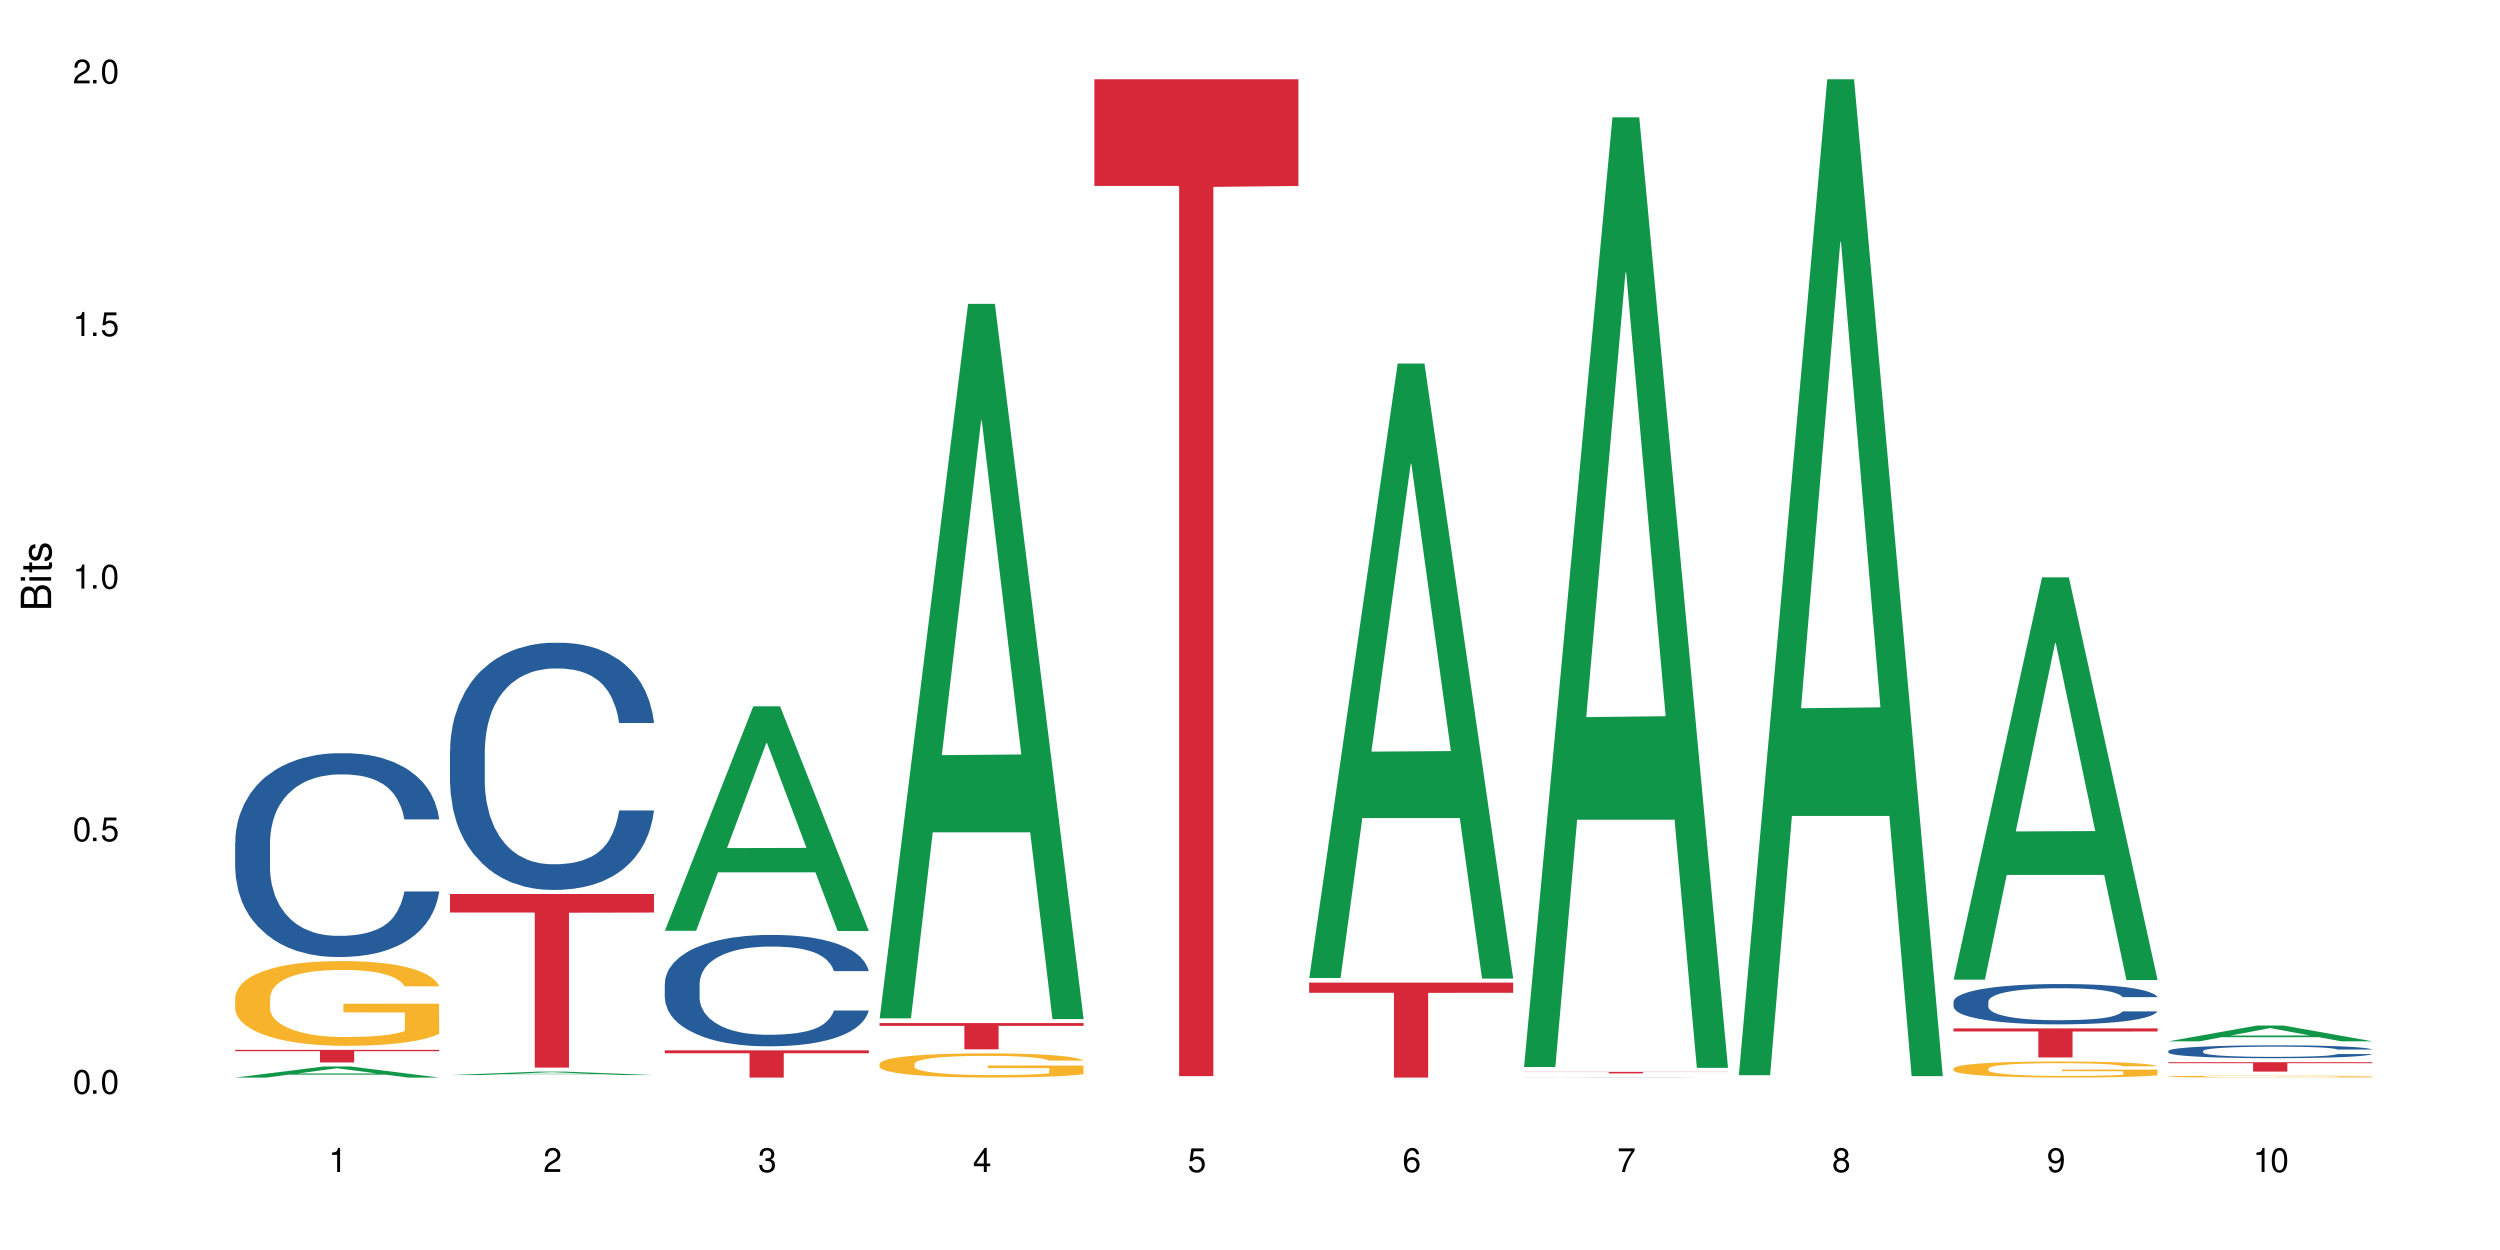 <?xml version="1.0" encoding="UTF-8"?>
<svg xmlns="http://www.w3.org/2000/svg" xmlns:xlink="http://www.w3.org/1999/xlink" width="720" height="360" viewBox="0 0 720 360">
<defs>
<g>
<g id="glyph-0-0">
</g>
<g id="glyph-0-1">
<path d="M 2.641 -6.938 C 2 -6.938 1.422 -6.656 1.078 -6.172 C 0.641 -5.562 0.406 -4.641 0.406 -3.359 C 0.406 -1.016 1.188 0.219 2.641 0.219 C 4.078 0.219 4.859 -1.016 4.859 -3.297 C 4.859 -4.641 4.656 -5.547 4.203 -6.172 C 3.844 -6.656 3.281 -6.938 2.641 -6.938 Z M 2.641 -6.188 C 3.547 -6.188 4 -5.25 4 -3.375 C 4 -1.406 3.562 -0.484 2.625 -0.484 C 1.734 -0.484 1.281 -1.438 1.281 -3.344 C 1.281 -5.25 1.734 -6.188 2.641 -6.188 Z M 2.641 -6.188 "/>
</g>
<g id="glyph-0-2">
<path d="M 1.828 -1 L 0.828 -1 L 0.828 0 L 1.828 0 Z M 1.828 -1 "/>
</g>
<g id="glyph-0-3">
<path d="M 4.562 -6.797 L 1.062 -6.797 L 0.547 -3.094 L 1.328 -3.094 C 1.719 -3.562 2.047 -3.734 2.578 -3.734 C 3.484 -3.734 4.062 -3.109 4.062 -2.094 C 4.062 -1.125 3.484 -0.531 2.578 -0.531 C 1.828 -0.531 1.375 -0.906 1.188 -1.672 L 0.328 -1.672 C 0.453 -1.109 0.547 -0.844 0.75 -0.594 C 1.125 -0.078 1.828 0.219 2.594 0.219 C 3.969 0.219 4.922 -0.781 4.922 -2.219 C 4.922 -3.562 4.031 -4.484 2.719 -4.484 C 2.25 -4.484 1.859 -4.359 1.469 -4.062 L 1.734 -5.969 L 4.562 -5.969 Z M 4.562 -6.797 "/>
</g>
<g id="glyph-0-4">
<path d="M 2.484 -4.938 L 2.484 0 L 3.328 0 L 3.328 -6.938 L 2.766 -6.938 C 2.469 -5.875 2.281 -5.734 0.984 -5.562 L 0.984 -4.938 Z M 2.484 -4.938 "/>
</g>
<g id="glyph-0-5">
<path d="M 4.859 -0.828 L 1.281 -0.828 C 1.359 -1.406 1.672 -1.781 2.5 -2.281 L 3.469 -2.828 C 4.406 -3.344 4.906 -4.062 4.906 -4.906 C 4.906 -5.484 4.672 -6.031 4.266 -6.406 C 3.859 -6.766 3.375 -6.938 2.719 -6.938 C 1.859 -6.938 1.219 -6.625 0.844 -6.031 C 0.609 -5.672 0.5 -5.234 0.484 -4.531 L 1.328 -4.531 C 1.359 -5.016 1.406 -5.281 1.531 -5.516 C 1.75 -5.938 2.188 -6.203 2.703 -6.203 C 3.469 -6.203 4.031 -5.641 4.031 -4.891 C 4.031 -4.344 3.719 -3.859 3.125 -3.516 L 2.234 -3 C 0.812 -2.172 0.406 -1.531 0.328 -0.016 L 4.859 -0.016 Z M 4.859 -0.828 "/>
</g>
<g id="glyph-0-6">
<path d="M 2.125 -3.188 L 2.578 -3.188 C 3.5 -3.188 3.984 -2.766 3.984 -1.922 C 3.984 -1.062 3.469 -0.531 2.594 -0.531 C 1.656 -0.531 1.203 -1 1.156 -2.016 L 0.312 -2.016 C 0.344 -1.453 0.438 -1.094 0.609 -0.781 C 0.953 -0.109 1.625 0.219 2.547 0.219 C 3.953 0.219 4.859 -0.625 4.859 -1.938 C 4.859 -2.828 4.516 -3.297 3.703 -3.594 C 4.344 -3.844 4.656 -4.328 4.656 -5.031 C 4.656 -6.219 3.875 -6.938 2.578 -6.938 C 1.203 -6.938 0.484 -6.172 0.453 -4.703 L 1.297 -4.703 C 1.312 -5.125 1.344 -5.359 1.453 -5.578 C 1.641 -5.969 2.062 -6.203 2.594 -6.203 C 3.344 -6.203 3.797 -5.75 3.797 -5 C 3.797 -4.516 3.609 -4.219 3.25 -4.047 C 3.016 -3.953 2.703 -3.922 2.125 -3.906 Z M 2.125 -3.188 "/>
</g>
<g id="glyph-0-7">
<path d="M 3.141 -1.672 L 3.141 0 L 3.984 0 L 3.984 -1.672 L 4.984 -1.672 L 4.984 -2.438 L 3.984 -2.438 L 3.984 -6.938 L 3.359 -6.938 L 0.266 -2.578 L 0.266 -1.672 Z M 3.141 -2.438 L 1 -2.438 L 3.141 -5.5 Z M 3.141 -2.438 "/>
</g>
<g id="glyph-0-8">
<path d="M 4.781 -5.125 C 4.609 -6.266 3.891 -6.938 2.844 -6.938 C 2.094 -6.938 1.422 -6.578 1.031 -5.953 C 0.594 -5.266 0.406 -4.422 0.406 -3.172 C 0.406 -2 0.578 -1.25 0.984 -0.641 C 1.359 -0.078 1.953 0.219 2.703 0.219 C 3.984 0.219 4.922 -0.75 4.922 -2.094 C 4.922 -3.375 4.062 -4.281 2.844 -4.281 C 2.172 -4.281 1.641 -4.031 1.281 -3.516 C 1.281 -5.234 1.828 -6.188 2.797 -6.188 C 3.391 -6.188 3.797 -5.797 3.938 -5.125 Z M 2.734 -3.531 C 3.547 -3.531 4.062 -2.953 4.062 -2.031 C 4.062 -1.156 3.484 -0.531 2.703 -0.531 C 1.922 -0.531 1.328 -1.188 1.328 -2.078 C 1.328 -2.938 1.906 -3.531 2.734 -3.531 Z M 2.734 -3.531 "/>
</g>
<g id="glyph-0-9">
<path d="M 4.984 -6.797 L 0.438 -6.797 L 0.438 -5.969 L 4.109 -5.969 C 2.5 -3.656 1.828 -2.234 1.328 0 L 2.219 0 C 2.594 -2.172 3.453 -4.047 4.984 -6.094 Z M 4.984 -6.797 "/>
</g>
<g id="glyph-0-10">
<path d="M 3.75 -3.656 C 4.469 -4.094 4.688 -4.438 4.688 -5.078 C 4.688 -6.172 3.844 -6.938 2.641 -6.938 C 1.438 -6.938 0.594 -6.172 0.594 -5.094 C 0.594 -4.438 0.812 -4.094 1.516 -3.656 C 0.734 -3.266 0.359 -2.703 0.359 -1.922 C 0.359 -0.656 1.281 0.219 2.641 0.219 C 3.984 0.219 4.922 -0.656 4.922 -1.922 C 4.922 -2.703 4.531 -3.266 3.75 -3.656 Z M 2.641 -6.188 C 3.359 -6.188 3.812 -5.75 3.812 -5.062 C 3.812 -4.406 3.344 -3.984 2.641 -3.984 C 1.922 -3.984 1.453 -4.406 1.453 -5.078 C 1.453 -5.75 1.922 -6.188 2.641 -6.188 Z M 2.641 -3.266 C 3.484 -3.266 4.062 -2.719 4.062 -1.906 C 4.062 -1.078 3.484 -0.531 2.625 -0.531 C 1.797 -0.531 1.219 -1.094 1.219 -1.906 C 1.219 -2.719 1.781 -3.266 2.641 -3.266 Z M 2.641 -3.266 "/>
</g>
<g id="glyph-0-11">
<path d="M 0.516 -1.578 C 0.672 -0.453 1.406 0.219 2.438 0.219 C 3.188 0.219 3.859 -0.141 4.266 -0.766 C 4.688 -1.453 4.891 -2.297 4.891 -3.547 C 4.891 -4.719 4.703 -5.453 4.312 -6.078 C 3.938 -6.641 3.344 -6.938 2.594 -6.938 C 1.297 -6.938 0.359 -5.969 0.359 -4.625 C 0.359 -3.344 1.234 -2.453 2.453 -2.453 C 3.094 -2.453 3.578 -2.672 4.016 -3.203 C 4 -1.484 3.469 -0.531 2.5 -0.531 C 1.906 -0.531 1.484 -0.906 1.359 -1.578 Z M 2.578 -6.203 C 3.375 -6.203 3.969 -5.531 3.969 -4.641 C 3.969 -3.797 3.391 -3.188 2.547 -3.188 C 1.734 -3.188 1.234 -3.766 1.234 -4.688 C 1.234 -5.562 1.797 -6.203 2.578 -6.203 Z M 2.578 -6.203 "/>
</g>
<g id="glyph-1-0">
</g>
<g id="glyph-1-1">
<path d="M 0 -0.953 L 0 -4.891 C 0 -5.719 -0.234 -6.344 -0.734 -6.797 C -1.188 -7.234 -1.812 -7.469 -2.5 -7.469 C -3.547 -7.469 -4.188 -7 -4.625 -5.875 C -4.984 -6.688 -5.625 -7.094 -6.531 -7.094 C -7.172 -7.094 -7.734 -6.859 -8.141 -6.391 C -8.562 -5.922 -8.75 -5.344 -8.75 -4.5 L -8.75 -0.953 Z M -4.984 -2.062 L -7.766 -2.062 L -7.766 -4.219 C -7.766 -4.844 -7.688 -5.203 -7.453 -5.5 C -7.219 -5.812 -6.859 -5.969 -6.375 -5.969 C -5.891 -5.969 -5.531 -5.812 -5.297 -5.5 C -5.062 -5.203 -4.984 -4.844 -4.984 -4.219 Z M -0.984 -2.062 L -4 -2.062 L -4 -4.781 C -4 -5.766 -3.438 -6.359 -2.484 -6.359 C -1.547 -6.359 -0.984 -5.766 -0.984 -4.781 Z M -0.984 -2.062 "/>
</g>
<g id="glyph-1-2">
<path d="M -6.281 -1.797 L -6.281 -0.797 L 0 -0.797 L 0 -1.797 Z M -8.75 -1.797 L -8.75 -0.797 L -7.484 -0.797 L -7.484 -1.797 Z M -8.75 -1.797 "/>
</g>
<g id="glyph-1-3">
<path d="M -6.281 -3.047 L -6.281 -2.016 L -8.016 -2.016 L -8.016 -1.016 L -6.281 -1.016 L -6.281 -0.172 L -5.469 -0.172 L -5.469 -1.016 L -0.719 -1.016 C -0.078 -1.016 0.281 -1.453 0.281 -2.234 C 0.281 -2.5 0.25 -2.719 0.188 -3.047 L -0.641 -3.047 C -0.609 -2.906 -0.594 -2.766 -0.594 -2.562 C -0.594 -2.141 -0.719 -2.016 -1.156 -2.016 L -5.469 -2.016 L -5.469 -3.047 Z M -6.281 -3.047 "/>
</g>
<g id="glyph-1-4">
<path d="M -4.531 -5.25 C -5.766 -5.25 -6.469 -4.422 -6.469 -2.969 C -6.469 -1.516 -5.719 -0.562 -4.547 -0.562 C -3.562 -0.562 -3.094 -1.062 -2.734 -2.562 L -2.516 -3.484 C -2.344 -4.188 -2.094 -4.469 -1.641 -4.469 C -1.047 -4.469 -0.641 -3.875 -0.641 -3 C -0.641 -2.453 -0.797 -2 -1.062 -1.75 C -1.25 -1.594 -1.422 -1.531 -1.875 -1.469 L -1.875 -0.406 C -0.422 -0.453 0.281 -1.266 0.281 -2.922 C 0.281 -4.5 -0.5 -5.516 -1.719 -5.516 C -2.656 -5.516 -3.172 -4.984 -3.469 -3.734 L -3.703 -2.766 C -3.891 -1.953 -4.156 -1.609 -4.594 -1.609 C -5.188 -1.609 -5.547 -2.125 -5.547 -2.938 C -5.547 -3.75 -5.203 -4.172 -4.531 -4.203 Z M -4.531 -5.25 "/>
</g>
</g>
</defs>
<rect x="-72" y="-36" width="864" height="432" fill="rgb(100%, 100%, 100%)" fill-opacity="1"/>
<path fill-rule="nonzero" fill="rgb(6.275%, 58.824%, 28.235%)" fill-opacity="1" d="M 67.73 310.34 L 67.793 310.336 L 93.223 307.148 L 100.945 307.148 L 126.5 310.34 L 117.52 310.34 L 111.117 309.508 L 83.051 309.508 L 76.773 310.34 L 67.73 310.34 L 85.75 309.164 L 108.543 309.16 L 97.176 307.668 L 97.051 307.664 L 96.926 307.676 L 85.688 309.16 L 85.75 309.164 Z M 67.73 310.34 "/>
<path fill-rule="nonzero" fill="rgb(14.51%, 36.078%, 60%)" fill-opacity="1" d="M 67.73 242.477 L 67.801 242.422 L 67.801 241.133 L 68.02 239.094 L 68.52 236.52 L 69.02 234.75 L 70.312 231.582 L 72.102 228.523 L 73.965 226.164 L 75.328 224.77 L 76.547 223.695 L 79.34 221.711 L 81.133 220.691 L 83.066 219.781 L 85.434 218.867 L 87.152 218.332 L 91.023 217.473 L 93.891 217.098 L 96.113 216.938 L 100.914 216.938 L 103.781 217.152 L 105.859 217.418 L 108.152 217.848 L 110.086 218.332 L 113.457 219.512 L 116.465 221.016 L 117.828 221.871 L 119.977 223.535 L 121.625 225.145 L 122.773 226.539 L 124.062 228.523 L 125.207 230.938 L 126.07 233.676 L 126.5 235.984 L 116.465 235.984 L 115.965 233.836 L 115.391 232.172 L 114.316 229.973 L 113.238 228.418 L 111.734 226.863 L 110.375 225.844 L 108.512 224.824 L 106.863 224.18 L 105.141 223.695 L 103.492 223.375 L 100.34 223.051 L 96.684 223.051 L 95.324 223.16 L 92.527 223.59 L 91.023 223.965 L 88.871 224.715 L 87.367 225.414 L 85.578 226.484 L 84.359 227.398 L 82.852 228.793 L 81.777 230.027 L 80.559 231.797 L 79.844 233.141 L 79.199 234.641 L 78.625 236.41 L 78.195 238.289 L 77.906 240.273 L 77.766 242.207 L 77.766 250.523 L 77.906 252.453 L 78.266 254.707 L 79.199 257.98 L 80.559 260.824 L 82.137 263.078 L 83.641 264.688 L 84.5 265.438 L 85.648 266.297 L 87.441 267.371 L 90.02 268.441 L 91.523 268.871 L 93.816 269.301 L 96.184 269.516 L 99.336 269.516 L 102.133 269.301 L 103.996 269.031 L 105.93 268.602 L 108.582 267.691 L 110.23 266.832 L 111.664 265.812 L 112.738 264.793 L 113.457 263.938 L 114.531 262.273 L 115.391 260.449 L 116.035 258.57 L 116.465 256.746 L 126.5 256.746 L 126.07 258.891 L 125.422 260.984 L 124.777 262.539 L 123.777 264.418 L 122.629 266.082 L 120.98 267.961 L 119.617 269.195 L 117.828 270.535 L 116.18 271.555 L 114.387 272.465 L 111.734 273.539 L 110.016 274.074 L 108.152 274.559 L 105.93 274.988 L 103.137 275.363 L 100.125 275.578 L 97.328 275.633 L 94.32 275.523 L 92.098 275.309 L 89.16 274.828 L 85.504 273.863 L 82.852 272.844 L 80.773 271.824 L 78.984 270.75 L 76.977 269.301 L 74.395 266.941 L 72.82 265.117 L 71.746 263.613 L 70.527 261.52 L 69.664 259.645 L 68.664 256.641 L 67.945 252.828 L 67.73 249.879 Z M 67.73 242.477 "/>
<path fill-rule="nonzero" fill="rgb(96.863%, 70.196%, 16.863%)" fill-opacity="1" d="M 67.73 287.246 L 67.801 287.223 L 67.801 286.777 L 68.09 285.773 L 68.805 284.391 L 69.738 283.254 L 70.742 282.363 L 71.387 281.895 L 72.461 281.227 L 73.395 280.734 L 75.758 279.73 L 78.77 278.793 L 80.418 278.391 L 82.281 278.012 L 84.93 277.59 L 86.148 277.434 L 89.875 277.078 L 94.105 276.852 L 98.762 276.785 L 100.914 276.809 L 103.852 276.898 L 107.863 277.145 L 110.16 277.367 L 111.949 277.59 L 113.812 277.879 L 116.105 278.324 L 118.258 278.859 L 119.977 279.395 L 121.695 280.066 L 123.129 280.777 L 124.348 281.559 L 125.422 282.496 L 126.07 283.277 L 126.5 284.059 L 116.535 284.059 L 115.965 283.277 L 115.32 282.676 L 114.242 281.938 L 113.168 281.402 L 112.094 280.98 L 110.086 280.398 L 108.367 280.043 L 106.215 279.73 L 104.137 279.531 L 101.773 279.395 L 100.34 279.352 L 96.543 279.352 L 93.102 279.508 L 91.094 279.688 L 89.66 279.863 L 87.656 280.199 L 86.438 280.465 L 85.719 280.645 L 83.57 281.336 L 82.137 281.961 L 81.348 282.383 L 80.344 283.055 L 79.629 283.656 L 78.84 284.547 L 78.41 285.219 L 77.836 286.734 L 77.766 290.746 L 77.98 291.594 L 78.41 292.508 L 78.984 293.312 L 79.844 294.16 L 80.703 294.809 L 82.207 295.676 L 83.496 296.258 L 84.5 296.637 L 86.438 297.238 L 87.227 297.438 L 89.09 297.84 L 91.023 298.152 L 93.387 298.418 L 95.18 298.555 L 98.047 298.664 L 101.703 298.664 L 106 298.531 L 108.727 298.352 L 110.59 298.176 L 111.809 298.02 L 113.312 297.773 L 114.387 297.551 L 115.391 297.305 L 116.609 296.926 L 116.609 291.594 L 98.906 291.574 L 98.906 289.074 L 126.426 289.055 L 126.5 297.773 L 124.992 298.375 L 123.129 298.953 L 121.34 299.402 L 119.477 299.781 L 116.824 300.203 L 114.672 300.473 L 111.375 300.785 L 108.367 300.984 L 105.215 301.117 L 102.418 301.184 L 99.121 301.207 L 96.184 301.164 L 93.031 301.027 L 90.52 300.852 L 88.227 300.629 L 85.934 300.336 L 83.066 299.871 L 81.203 299.488 L 79.27 299.023 L 77.336 298.465 L 75.613 297.863 L 74.469 297.395 L 73.32 296.859 L 72.102 296.191 L 70.957 295.43 L 70.098 294.738 L 69.309 293.961 L 68.734 293.223 L 68.16 292.219 L 67.875 291.418 L 67.73 290.727 Z M 67.73 287.246 "/>
<path fill-rule="nonzero" fill="rgb(83.922%, 15.686%, 22.353%)" fill-opacity="1" d="M 67.73 302.363 L 126.5 302.363 L 126.5 302.75 L 102.008 302.754 L 102.008 305.992 L 92.152 305.992 L 92.152 302.758 L 92.008 302.75 L 67.73 302.75 Z M 67.73 302.363 "/>
<path fill-rule="nonzero" fill="rgb(6.275%, 58.824%, 28.235%)" fill-opacity="1" d="M 129.594 309.621 L 129.656 309.621 L 155.082 308.625 L 162.805 308.625 L 188.359 309.625 L 179.383 309.625 L 172.977 309.363 L 144.91 309.363 L 138.633 309.621 L 129.594 309.621 L 147.613 309.254 L 170.402 309.254 L 159.039 308.789 L 158.914 308.785 L 158.789 308.789 L 147.547 309.254 L 147.613 309.254 Z M 129.594 309.621 "/>
<path fill-rule="nonzero" fill="rgb(14.51%, 36.078%, 60%)" fill-opacity="1" d="M 129.594 216.098 L 129.664 216.031 L 129.664 214.469 L 129.879 211.996 L 130.379 208.875 L 130.883 206.727 L 132.172 202.887 L 133.965 199.176 L 135.828 196.316 L 137.188 194.621 L 138.406 193.32 L 141.203 190.914 L 142.992 189.676 L 144.93 188.57 L 147.293 187.465 L 149.016 186.812 L 152.883 185.773 L 155.75 185.316 L 157.973 185.121 L 162.773 185.121 L 165.641 185.383 L 167.719 185.707 L 170.012 186.23 L 171.949 186.812 L 175.316 188.246 L 178.324 190.066 L 179.688 191.109 L 181.836 193.125 L 183.484 195.078 L 184.633 196.77 L 185.922 199.176 L 187.07 202.105 L 187.93 205.426 L 188.359 208.223 L 178.324 208.223 L 177.824 205.621 L 177.25 203.602 L 176.176 200.934 L 175.102 199.047 L 173.598 197.16 L 172.234 195.926 L 170.371 194.688 L 168.723 193.906 L 167.004 193.32 L 165.355 192.93 L 162.199 192.539 L 158.547 192.539 L 157.184 192.672 L 154.391 193.191 L 152.883 193.648 L 150.734 194.559 L 149.23 195.402 L 147.438 196.703 L 146.219 197.812 L 144.715 199.504 L 143.641 201 L 142.422 203.148 L 141.703 204.773 L 141.059 206.594 L 140.484 208.742 L 140.055 211.02 L 139.77 213.43 L 139.625 215.77 L 139.625 225.855 L 139.77 228.199 L 140.129 230.934 L 141.059 234.902 L 142.422 238.352 L 143.996 241.082 L 145.504 243.035 L 146.363 243.945 L 147.508 244.988 L 149.301 246.289 L 151.879 247.59 L 153.387 248.109 L 155.68 248.633 L 158.043 248.891 L 161.199 248.891 L 163.992 248.633 L 165.855 248.305 L 167.789 247.785 L 170.441 246.68 L 172.09 245.637 L 173.523 244.402 L 174.598 243.164 L 175.316 242.125 L 176.391 240.105 L 177.25 237.895 L 177.895 235.617 L 178.324 233.406 L 188.359 233.406 L 187.93 236.008 L 187.285 238.547 L 186.641 240.434 L 185.637 242.711 L 184.488 244.727 L 182.84 247.004 L 181.48 248.5 L 179.688 250.129 L 178.039 251.363 L 176.246 252.469 L 173.598 253.773 L 171.875 254.422 L 170.012 255.008 L 167.789 255.527 L 164.996 255.984 L 161.984 256.246 L 159.191 256.309 L 156.18 256.18 L 153.957 255.918 L 151.02 255.332 L 147.367 254.164 L 144.715 252.926 L 142.637 251.691 L 140.844 250.387 L 138.836 248.633 L 136.258 245.77 L 134.68 243.555 L 133.605 241.734 L 132.387 239.195 L 131.527 236.918 L 130.523 233.273 L 129.809 228.656 L 129.594 225.074 Z M 129.594 216.098 "/>
<path fill-rule="nonzero" fill="rgb(83.922%, 15.686%, 22.353%)" fill-opacity="1" d="M 129.594 257.465 L 188.359 257.465 L 188.359 262.816 L 163.867 262.863 L 163.867 307.469 L 154.012 307.469 L 154.012 262.91 L 153.871 262.816 L 129.594 262.816 Z M 129.594 257.465 "/>
<path fill-rule="nonzero" fill="rgb(6.275%, 58.824%, 28.235%)" fill-opacity="1" d="M 191.453 268.066 L 191.516 268.008 L 216.945 203.426 L 224.668 203.426 L 250.219 268.129 L 241.242 268.129 L 234.84 251.238 L 206.773 251.238 L 200.492 268.066 L 191.453 268.066 L 209.473 244.25 L 232.266 244.191 L 220.898 213.996 L 220.773 213.934 L 220.648 214.117 L 209.41 244.191 L 209.473 244.25 Z M 191.453 268.066 "/>
<path fill-rule="nonzero" fill="rgb(14.51%, 36.078%, 60%)" fill-opacity="1" d="M 191.453 283.23 L 191.523 283.203 L 191.523 282.5 L 191.738 281.387 L 192.242 279.98 L 192.742 279.012 L 194.031 277.281 L 195.824 275.613 L 197.688 274.324 L 199.051 273.562 L 200.27 272.977 L 203.062 271.891 L 204.855 271.332 L 206.789 270.836 L 209.156 270.336 L 210.875 270.043 L 214.746 269.574 L 217.613 269.371 L 219.832 269.281 L 224.637 269.281 L 227.5 269.398 L 229.582 269.547 L 231.875 269.781 L 233.809 270.043 L 237.176 270.688 L 240.188 271.508 L 241.547 271.977 L 243.699 272.887 L 245.348 273.766 L 246.492 274.527 L 247.785 275.613 L 248.93 276.93 L 249.789 278.426 L 250.219 279.688 L 240.188 279.688 L 239.684 278.516 L 239.113 277.605 L 238.035 276.402 L 236.961 275.555 L 235.457 274.703 L 234.094 274.148 L 232.23 273.59 L 230.582 273.238 L 228.863 272.977 L 227.215 272.801 L 224.062 272.625 L 220.406 272.625 L 219.043 272.684 L 216.25 272.918 L 214.746 273.121 L 212.594 273.531 L 211.09 273.914 L 209.297 274.5 L 208.078 274.996 L 206.574 275.758 L 205.5 276.434 L 204.281 277.398 L 203.566 278.133 L 202.918 278.953 L 202.348 279.922 L 201.918 280.945 L 201.629 282.031 L 201.484 283.086 L 201.484 287.629 L 201.629 288.684 L 201.988 289.914 L 202.918 291.703 L 204.281 293.254 L 205.859 294.484 L 207.363 295.363 L 208.223 295.773 L 209.371 296.246 L 211.16 296.832 L 213.742 297.418 L 215.246 297.652 L 217.539 297.887 L 219.906 298.004 L 223.059 298.004 L 225.852 297.887 L 227.715 297.738 L 229.652 297.504 L 232.305 297.008 L 233.953 296.539 L 235.387 295.98 L 236.461 295.422 L 237.176 294.953 L 238.254 294.047 L 239.113 293.051 L 239.758 292.023 L 240.188 291.027 L 250.219 291.027 L 249.789 292.199 L 249.145 293.344 L 248.5 294.191 L 247.496 295.219 L 246.352 296.129 L 244.703 297.152 L 243.34 297.828 L 241.547 298.559 L 239.898 299.117 L 238.109 299.613 L 235.457 300.199 L 233.738 300.492 L 231.875 300.758 L 229.652 300.992 L 226.855 301.195 L 223.848 301.312 L 221.051 301.344 L 218.043 301.285 L 215.82 301.168 L 212.883 300.902 L 209.227 300.375 L 206.574 299.82 L 204.496 299.262 L 202.703 298.676 L 200.699 297.887 L 198.117 296.598 L 196.543 295.598 L 195.465 294.777 L 194.246 293.637 L 193.387 292.609 L 192.383 290.969 L 191.668 288.887 L 191.453 287.277 Z M 191.453 283.23 "/>
<path fill-rule="nonzero" fill="rgb(83.922%, 15.686%, 22.353%)" fill-opacity="1" d="M 191.453 302.5 L 250.219 302.5 L 250.219 303.336 L 225.727 303.344 L 225.727 310.34 L 215.875 310.34 L 215.875 303.352 L 215.73 303.336 L 191.453 303.336 Z M 191.453 302.5 "/>
<path fill-rule="nonzero" fill="rgb(6.275%, 58.824%, 28.235%)" fill-opacity="1" d="M 253.312 293.289 L 253.375 293.098 L 278.805 87.52 L 286.527 87.52 L 312.082 293.484 L 303.102 293.484 L 296.699 239.719 L 268.633 239.719 L 262.355 293.289 L 253.312 293.289 L 271.332 217.48 L 294.125 217.285 L 282.762 121.172 L 282.633 120.977 L 282.508 121.559 L 271.27 217.285 L 271.332 217.48 Z M 253.312 293.289 "/>
<path fill-rule="nonzero" fill="rgb(96.863%, 70.196%, 16.863%)" fill-opacity="1" d="M 253.312 306.355 L 253.387 306.348 L 253.387 306.223 L 253.672 305.934 L 254.387 305.539 L 255.32 305.215 L 256.324 304.961 L 256.969 304.828 L 258.043 304.637 L 258.977 304.496 L 261.34 304.207 L 264.352 303.941 L 266 303.828 L 267.863 303.719 L 270.516 303.598 L 271.73 303.555 L 275.461 303.449 L 279.688 303.387 L 284.348 303.367 L 286.496 303.375 L 289.434 303.398 L 293.449 303.469 L 295.742 303.535 L 297.531 303.598 L 299.395 303.68 L 301.691 303.809 L 303.84 303.961 L 305.559 304.113 L 307.281 304.305 L 308.715 304.508 L 309.93 304.73 L 311.008 305 L 311.652 305.223 L 312.082 305.445 L 302.121 305.445 L 301.547 305.223 L 300.902 305.051 L 299.824 304.84 L 298.75 304.688 L 297.676 304.566 L 295.668 304.398 L 293.949 304.297 L 291.801 304.207 L 289.723 304.152 L 287.355 304.113 L 285.922 304.102 L 282.125 304.102 L 278.684 304.145 L 276.676 304.195 L 275.242 304.246 L 273.238 304.344 L 272.02 304.418 L 271.301 304.469 L 269.152 304.668 L 267.719 304.844 L 266.93 304.965 L 265.926 305.156 L 265.211 305.328 L 264.422 305.586 L 263.992 305.777 L 263.418 306.207 L 263.348 307.355 L 263.562 307.598 L 263.992 307.859 L 264.566 308.086 L 265.426 308.328 L 266.285 308.516 L 267.789 308.762 L 269.082 308.93 L 270.082 309.035 L 272.02 309.207 L 272.809 309.266 L 274.672 309.379 L 276.605 309.469 L 278.973 309.547 L 280.762 309.582 L 283.629 309.617 L 287.285 309.617 L 291.586 309.578 L 294.309 309.527 L 296.172 309.477 L 297.391 309.43 L 298.895 309.359 L 299.969 309.297 L 300.973 309.227 L 302.191 309.117 L 302.191 307.598 L 284.488 307.59 L 284.488 306.879 L 312.008 306.871 L 312.082 309.359 L 310.578 309.531 L 308.715 309.699 L 306.922 309.824 L 305.059 309.934 L 302.406 310.055 L 300.258 310.133 L 296.961 310.219 L 293.949 310.277 L 290.797 310.316 L 288 310.336 L 284.703 310.34 L 281.766 310.328 L 278.613 310.289 L 276.105 310.238 L 273.812 310.176 L 271.516 310.094 L 268.652 309.961 L 266.789 309.852 L 264.852 309.719 L 262.918 309.559 L 261.195 309.387 L 260.051 309.254 L 258.902 309.102 L 257.684 308.91 L 256.539 308.691 L 255.68 308.496 L 254.891 308.273 L 254.316 308.062 L 253.742 307.773 L 253.457 307.547 L 253.312 307.348 Z M 253.312 306.355 "/>
<path fill-rule="nonzero" fill="rgb(83.922%, 15.686%, 22.353%)" fill-opacity="1" d="M 253.312 294.637 L 312.082 294.637 L 312.082 295.449 L 287.59 295.457 L 287.59 302.215 L 277.734 302.215 L 277.734 295.465 L 277.594 295.449 L 253.312 295.449 Z M 253.312 294.637 "/>
<path fill-rule="nonzero" fill="rgb(83.922%, 15.686%, 22.353%)" fill-opacity="1" d="M 315.176 22.82 L 373.941 22.82 L 373.941 53.555 L 349.449 53.824 L 349.449 309.922 L 339.594 309.922 L 339.594 54.094 L 339.453 53.555 L 315.176 53.555 Z M 315.176 22.82 "/>
<path fill-rule="nonzero" fill="rgb(6.275%, 58.824%, 28.235%)" fill-opacity="1" d="M 377.035 281.668 L 377.098 281.504 L 402.527 104.699 L 410.25 104.699 L 435.805 281.836 L 426.824 281.836 L 420.422 235.598 L 392.355 235.598 L 386.078 281.668 L 377.035 281.668 L 395.055 216.469 L 417.848 216.305 L 406.48 133.641 L 406.355 133.473 L 406.23 133.973 L 394.992 216.305 L 395.055 216.469 Z M 377.035 281.668 "/>
<path fill-rule="nonzero" fill="rgb(83.922%, 15.686%, 22.353%)" fill-opacity="1" d="M 377.035 282.992 L 435.805 282.992 L 435.805 285.918 L 411.312 285.945 L 411.312 310.34 L 401.457 310.34 L 401.457 285.969 L 401.312 285.918 L 377.035 285.918 Z M 377.035 282.992 "/>
<path fill-rule="nonzero" fill="rgb(6.275%, 58.824%, 28.235%)" fill-opacity="1" d="M 438.895 307.289 L 438.957 307.031 L 464.387 33.793 L 472.109 33.793 L 497.664 307.543 L 488.688 307.543 L 482.281 236.086 L 454.215 236.086 L 447.938 307.289 L 438.895 307.289 L 456.914 206.527 L 479.707 206.27 L 468.344 78.52 L 468.219 78.262 L 468.09 79.031 L 456.852 206.27 L 456.914 206.527 Z M 438.895 307.289 "/>
<path fill-rule="nonzero" fill="rgb(14.51%, 36.078%, 60%)" fill-opacity="1" d="M 438.895 310.316 L 438.969 310.316 L 439.184 310.312 L 440.188 310.312 L 441.477 310.309 L 443.27 310.305 L 446.492 310.305 L 447.711 310.301 L 456.598 310.301 L 458.316 310.297 L 481.254 310.297 L 484.621 310.301 L 491.141 310.301 L 492.789 310.305 L 495.227 310.305 L 496.375 310.309 L 497.234 310.309 L 497.664 310.312 L 487.629 310.312 L 487.129 310.309 L 485.48 310.309 L 484.406 310.305 L 478.027 310.305 L 476.309 310.301 L 463.691 310.301 L 462.188 310.305 L 454.02 310.305 L 452.941 310.309 L 451.008 310.309 L 450.363 310.312 L 449.359 310.312 L 449.074 310.316 L 448.93 310.316 L 448.93 310.324 L 449.43 310.324 L 450.363 310.328 L 451.727 310.332 L 455.668 310.332 L 456.812 310.336 L 482.828 310.336 L 483.902 310.332 L 486.555 310.332 L 487.199 310.328 L 497.664 310.328 L 497.234 310.328 L 496.59 310.332 L 494.941 310.332 L 493.793 310.336 L 488.992 310.336 L 487.344 310.34 L 450.148 310.34 L 448.141 310.336 L 445.562 310.336 L 443.984 310.332 L 441.691 310.332 L 440.832 310.328 L 439.828 310.328 L 439.109 310.324 L 438.895 310.324 Z M 438.895 310.316 "/>
<path fill-rule="nonzero" fill="rgb(83.922%, 15.686%, 22.353%)" fill-opacity="1" d="M 438.895 308.699 L 497.664 308.699 L 497.664 308.746 L 473.172 308.746 L 473.172 309.145 L 463.316 309.145 L 463.316 308.746 L 438.895 308.746 Z M 438.895 308.699 "/>
<path fill-rule="nonzero" fill="rgb(6.275%, 58.824%, 28.235%)" fill-opacity="1" d="M 500.758 309.652 L 500.82 309.383 L 526.25 22.82 L 533.973 22.82 L 559.523 309.922 L 550.547 309.922 L 544.141 234.98 L 516.078 234.98 L 509.797 309.652 L 500.758 309.652 L 518.777 203.977 L 541.566 203.707 L 530.203 69.727 L 530.078 69.457 L 529.953 70.266 L 518.715 203.707 L 518.777 203.977 Z M 500.758 309.652 "/>
<path fill-rule="nonzero" fill="rgb(6.275%, 58.824%, 28.235%)" fill-opacity="1" d="M 562.617 282.141 L 562.68 282.031 L 588.109 166.273 L 595.832 166.273 L 621.387 282.25 L 612.406 282.25 L 606.004 251.977 L 577.938 251.977 L 571.66 282.141 L 562.617 282.141 L 580.637 239.453 L 603.43 239.344 L 592.066 185.223 L 591.938 185.113 L 591.812 185.438 L 580.574 239.344 L 580.637 239.453 Z M 562.617 282.141 "/>
<path fill-rule="nonzero" fill="rgb(14.51%, 36.078%, 60%)" fill-opacity="1" d="M 562.617 288.457 L 562.691 288.449 L 562.691 288.191 L 562.906 287.789 L 563.406 287.281 L 563.906 286.93 L 565.199 286.305 L 566.988 285.699 L 568.852 285.23 L 570.215 284.953 L 571.434 284.742 L 574.227 284.352 L 576.02 284.148 L 577.953 283.969 L 580.32 283.789 L 582.039 283.68 L 585.91 283.512 L 588.777 283.438 L 591 283.406 L 595.801 283.406 L 598.668 283.449 L 600.746 283.5 L 603.039 283.586 L 604.973 283.68 L 608.344 283.914 L 611.352 284.211 L 612.715 284.383 L 614.863 284.711 L 616.512 285.027 L 617.66 285.305 L 618.949 285.699 L 620.098 286.176 L 620.957 286.719 L 621.387 287.172 L 611.352 287.172 L 610.852 286.75 L 610.277 286.422 L 609.203 285.984 L 608.129 285.676 L 606.621 285.367 L 605.262 285.168 L 603.398 284.965 L 601.75 284.84 L 600.027 284.742 L 598.379 284.68 L 595.227 284.617 L 591.57 284.617 L 590.211 284.637 L 587.414 284.723 L 585.91 284.797 L 583.762 284.945 L 582.254 285.082 L 580.465 285.293 L 579.246 285.477 L 577.738 285.75 L 576.664 285.996 L 575.445 286.344 L 574.73 286.609 L 574.086 286.91 L 573.512 287.258 L 573.082 287.629 L 572.793 288.023 L 572.652 288.406 L 572.652 290.051 L 572.793 290.434 L 573.152 290.879 L 574.086 291.527 L 575.445 292.09 L 577.023 292.535 L 578.527 292.852 L 579.387 293.004 L 580.535 293.172 L 582.328 293.383 L 584.906 293.598 L 586.41 293.68 L 588.707 293.766 L 591.07 293.809 L 594.223 293.809 L 597.02 293.766 L 598.883 293.715 L 600.816 293.629 L 603.469 293.449 L 605.117 293.277 L 606.551 293.078 L 607.625 292.875 L 608.344 292.703 L 609.418 292.375 L 610.277 292.016 L 610.922 291.645 L 611.352 291.281 L 621.387 291.281 L 620.957 291.707 L 620.312 292.121 L 619.664 292.43 L 618.664 292.801 L 617.516 293.129 L 615.867 293.5 L 614.504 293.746 L 612.715 294.012 L 611.066 294.211 L 609.273 294.395 L 606.621 294.605 L 604.902 294.711 L 603.039 294.809 L 600.816 294.891 L 598.023 294.965 L 595.012 295.008 L 592.219 295.02 L 589.207 294.996 L 586.984 294.957 L 584.047 294.859 L 580.391 294.668 L 577.738 294.469 L 575.66 294.266 L 573.871 294.055 L 571.863 293.766 L 569.281 293.301 L 567.707 292.938 L 566.633 292.641 L 565.414 292.227 L 564.555 291.855 L 563.551 291.262 L 562.832 290.508 L 562.617 289.922 Z M 562.617 288.457 "/>
<path fill-rule="nonzero" fill="rgb(96.863%, 70.196%, 16.863%)" fill-opacity="1" d="M 562.617 307.691 L 562.691 307.688 L 562.691 307.605 L 562.977 307.414 L 563.691 307.152 L 564.625 306.934 L 565.629 306.766 L 566.273 306.676 L 567.348 306.551 L 568.281 306.457 L 570.645 306.266 L 573.656 306.09 L 575.305 306.012 L 577.168 305.941 L 579.816 305.859 L 581.035 305.832 L 584.762 305.762 L 588.992 305.719 L 593.648 305.707 L 595.801 305.711 L 598.738 305.73 L 602.754 305.777 L 605.047 305.816 L 606.836 305.859 L 608.699 305.914 L 610.992 306 L 613.145 306.102 L 614.863 306.203 L 616.586 306.328 L 618.016 306.465 L 619.234 306.613 L 620.312 306.793 L 620.957 306.938 L 621.387 307.086 L 611.426 307.086 L 610.852 306.938 L 610.207 306.824 L 609.129 306.684 L 608.055 306.582 L 606.98 306.504 L 604.973 306.395 L 603.254 306.324 L 601.105 306.266 L 599.023 306.227 L 596.66 306.203 L 595.227 306.195 L 591.43 306.195 L 587.988 306.223 L 585.98 306.258 L 584.547 306.293 L 582.543 306.355 L 581.324 306.406 L 580.605 306.441 L 578.457 306.57 L 577.023 306.691 L 576.234 306.77 L 575.23 306.898 L 574.516 307.012 L 573.727 307.18 L 573.297 307.309 L 572.723 307.594 L 572.652 308.355 L 572.867 308.52 L 573.297 308.691 L 573.871 308.844 L 574.73 309.004 L 575.59 309.129 L 577.094 309.293 L 578.387 309.402 L 579.387 309.473 L 581.324 309.59 L 582.113 309.625 L 583.977 309.703 L 585.91 309.762 L 588.273 309.812 L 590.066 309.84 L 592.934 309.859 L 596.59 309.859 L 600.891 309.832 L 603.613 309.801 L 605.477 309.766 L 606.695 309.738 L 608.199 309.691 L 609.273 309.648 L 610.277 309.602 L 611.496 309.527 L 611.496 308.52 L 593.793 308.512 L 593.793 308.039 L 621.312 308.035 L 621.387 309.691 L 619.879 309.805 L 618.016 309.914 L 616.227 310 L 614.363 310.07 L 611.711 310.152 L 609.559 310.203 L 606.266 310.262 L 603.254 310.301 L 600.102 310.324 L 597.305 310.336 L 594.008 310.34 L 591.07 310.332 L 587.918 310.309 L 585.41 310.273 L 583.113 310.23 L 580.82 310.176 L 577.953 310.086 L 576.09 310.016 L 574.156 309.926 L 572.223 309.82 L 570.5 309.707 L 569.355 309.617 L 568.207 309.516 L 566.988 309.391 L 565.844 309.246 L 564.984 309.113 L 564.195 308.965 L 563.621 308.828 L 563.047 308.637 L 562.762 308.484 L 562.617 308.352 Z M 562.617 307.691 "/>
<path fill-rule="nonzero" fill="rgb(83.922%, 15.686%, 22.353%)" fill-opacity="1" d="M 562.617 296.172 L 621.387 296.172 L 621.387 297.07 L 596.895 297.078 L 596.895 304.555 L 587.039 304.555 L 587.039 297.086 L 586.895 297.07 L 562.617 297.07 Z M 562.617 296.172 "/>
<path fill-rule="nonzero" fill="rgb(6.275%, 58.824%, 28.235%)" fill-opacity="1" d="M 624.48 299.898 L 624.543 299.895 L 649.969 295.359 L 657.691 295.359 L 683.246 299.902 L 674.27 299.902 L 667.863 298.719 L 639.797 298.719 L 633.52 299.898 L 624.48 299.898 L 642.5 298.227 L 665.289 298.223 L 653.926 296.102 L 653.801 296.098 L 653.676 296.109 L 642.438 298.223 L 642.5 298.227 Z M 624.48 299.898 "/>
<path fill-rule="nonzero" fill="rgb(14.51%, 36.078%, 60%)" fill-opacity="1" d="M 624.48 302.668 L 624.551 302.664 L 624.551 302.586 L 624.766 302.457 L 625.266 302.293 L 625.77 302.184 L 627.059 301.98 L 628.852 301.789 L 630.715 301.641 L 632.074 301.555 L 633.293 301.484 L 636.09 301.359 L 637.879 301.297 L 639.816 301.238 L 642.18 301.18 L 643.902 301.148 L 647.77 301.094 L 650.637 301.07 L 652.859 301.059 L 657.66 301.059 L 660.527 301.074 L 662.605 301.09 L 664.898 301.117 L 666.836 301.148 L 670.203 301.223 L 673.215 301.316 L 674.574 301.371 L 676.727 301.477 L 678.375 301.578 L 679.52 301.664 L 680.809 301.789 L 681.957 301.941 L 682.816 302.113 L 683.246 302.258 L 673.215 302.258 L 672.711 302.125 L 672.137 302.02 L 671.062 301.883 L 669.988 301.781 L 668.484 301.684 L 667.121 301.621 L 665.258 301.555 L 663.609 301.516 L 661.891 301.484 L 660.242 301.465 L 657.086 301.445 L 653.434 301.445 L 652.07 301.453 L 649.277 301.477 L 647.77 301.504 L 645.621 301.551 L 644.117 301.594 L 642.324 301.66 L 641.105 301.719 L 639.602 301.805 L 638.527 301.883 L 637.309 301.996 L 636.59 302.082 L 635.945 302.176 L 635.371 302.285 L 634.941 302.406 L 634.656 302.531 L 634.512 302.652 L 634.512 303.176 L 634.656 303.297 L 635.016 303.441 L 635.945 303.648 L 637.309 303.824 L 638.883 303.969 L 640.391 304.07 L 641.25 304.117 L 642.395 304.172 L 644.188 304.238 L 646.766 304.305 L 648.273 304.332 L 650.566 304.359 L 652.93 304.375 L 656.086 304.375 L 658.879 304.359 L 660.742 304.344 L 662.68 304.316 L 665.328 304.258 L 666.977 304.203 L 668.41 304.141 L 669.488 304.074 L 670.203 304.023 L 671.277 303.918 L 672.137 303.801 L 672.781 303.684 L 673.215 303.57 L 683.246 303.57 L 682.816 303.703 L 682.172 303.836 L 681.527 303.934 L 680.523 304.051 L 679.375 304.156 L 677.727 304.277 L 676.367 304.352 L 674.574 304.438 L 672.926 304.504 L 671.133 304.559 L 668.484 304.629 L 666.762 304.66 L 664.898 304.691 L 662.68 304.719 L 659.883 304.742 L 656.871 304.758 L 654.078 304.758 L 651.066 304.754 L 648.848 304.738 L 645.906 304.707 L 642.254 304.648 L 639.602 304.582 L 637.523 304.52 L 635.73 304.453 L 633.723 304.359 L 631.145 304.211 L 629.566 304.098 L 628.492 304 L 627.273 303.871 L 626.414 303.75 L 625.41 303.562 L 624.695 303.32 L 624.48 303.137 Z M 624.48 302.668 "/>
<path fill-rule="nonzero" fill="rgb(96.863%, 70.196%, 16.863%)" fill-opacity="1" d="M 624.48 310.023 L 624.551 310.023 L 624.551 310.012 L 624.836 309.988 L 625.555 309.957 L 626.484 309.934 L 627.488 309.91 L 628.133 309.902 L 629.207 309.887 L 630.141 309.875 L 632.504 309.852 L 635.516 309.828 L 637.164 309.82 L 639.027 309.812 L 641.68 309.801 L 642.898 309.801 L 646.625 309.789 L 650.852 309.785 L 660.598 309.785 L 664.613 309.793 L 666.906 309.797 L 668.699 309.801 L 670.562 309.809 L 672.855 309.82 L 675.004 309.832 L 676.727 309.844 L 678.445 309.859 L 679.879 309.875 L 681.098 309.895 L 682.172 309.914 L 682.816 309.934 L 683.246 309.949 L 673.285 309.949 L 672.711 309.934 L 672.066 309.918 L 670.992 309.902 L 669.918 309.891 L 668.84 309.879 L 666.836 309.867 L 665.113 309.859 L 662.965 309.852 L 660.887 309.848 L 658.52 309.844 L 653.289 309.844 L 649.848 309.848 L 647.844 309.852 L 646.41 309.855 L 644.402 309.863 L 643.184 309.867 L 642.469 309.871 L 640.316 309.887 L 638.883 309.902 L 638.098 309.91 L 637.094 309.926 L 636.375 309.941 L 635.586 309.961 L 635.156 309.977 L 634.586 310.012 L 634.512 310.102 L 634.727 310.121 L 635.156 310.145 L 635.73 310.16 L 636.59 310.18 L 637.449 310.195 L 638.957 310.215 L 640.246 310.23 L 641.25 310.238 L 643.184 310.25 L 643.973 310.254 L 645.836 310.266 L 647.77 310.273 L 650.137 310.277 L 651.926 310.281 L 654.793 310.285 L 658.449 310.285 L 662.75 310.281 L 665.473 310.277 L 667.336 310.273 L 668.555 310.27 L 670.059 310.262 L 671.133 310.258 L 672.137 310.254 L 673.355 310.242 L 673.355 310.121 L 655.656 310.121 L 655.656 310.066 L 683.176 310.062 L 683.246 310.262 L 681.742 310.277 L 679.879 310.289 L 678.086 310.301 L 676.223 310.309 L 673.57 310.32 L 671.422 310.324 L 668.125 310.332 L 665.113 310.336 L 661.961 310.34 L 652.93 310.34 L 649.777 310.336 L 647.27 310.332 L 644.977 310.328 L 642.684 310.32 L 639.816 310.312 L 637.953 310.301 L 636.016 310.293 L 634.082 310.277 L 632.363 310.266 L 631.215 310.254 L 630.07 310.242 L 628.852 310.227 L 627.703 310.211 L 626.844 310.195 L 626.055 310.176 L 625.48 310.16 L 624.91 310.137 L 624.621 310.117 L 624.48 310.102 Z M 624.48 310.023 "/>
<path fill-rule="nonzero" fill="rgb(83.922%, 15.686%, 22.353%)" fill-opacity="1" d="M 624.48 305.914 L 683.246 305.914 L 683.246 306.203 L 658.754 306.207 L 658.754 308.629 L 648.898 308.629 L 648.898 306.211 L 648.758 306.203 L 624.48 306.203 Z M 624.48 305.914 "/>
<g fill="rgb(0%, 0%, 0%)" fill-opacity="1">
<use xlink:href="#glyph-0-1" x="20.965" y="314.993"/>
<use xlink:href="#glyph-0-2" x="25.965" y="314.993"/>
<use xlink:href="#glyph-0-1" x="28.965" y="314.993"/>
</g>
<g fill="rgb(0%, 0%, 0%)" fill-opacity="1">
<use xlink:href="#glyph-0-1" x="20.965" y="242.251"/>
<use xlink:href="#glyph-0-2" x="25.965" y="242.251"/>
<use xlink:href="#glyph-0-3" x="28.965" y="242.251"/>
</g>
<g fill="rgb(0%, 0%, 0%)" fill-opacity="1">
<use xlink:href="#glyph-0-4" x="20.965" y="169.509"/>
<use xlink:href="#glyph-0-2" x="25.965" y="169.509"/>
<use xlink:href="#glyph-0-1" x="28.965" y="169.509"/>
</g>
<g fill="rgb(0%, 0%, 0%)" fill-opacity="1">
<use xlink:href="#glyph-0-4" x="20.965" y="96.767"/>
<use xlink:href="#glyph-0-2" x="25.965" y="96.767"/>
<use xlink:href="#glyph-0-3" x="28.965" y="96.767"/>
</g>
<g fill="rgb(0%, 0%, 0%)" fill-opacity="1">
<use xlink:href="#glyph-0-5" x="20.965" y="24.024"/>
<use xlink:href="#glyph-0-2" x="25.965" y="24.024"/>
<use xlink:href="#glyph-0-1" x="28.965" y="24.024"/>
</g>
<g fill="rgb(0%, 0%, 0%)" fill-opacity="1">
<use xlink:href="#glyph-0-4" x="94.613" y="337.532"/>
</g>
<g fill="rgb(0%, 0%, 0%)" fill-opacity="1">
<use xlink:href="#glyph-0-5" x="156.477" y="337.532"/>
</g>
<g fill="rgb(0%, 0%, 0%)" fill-opacity="1">
<use xlink:href="#glyph-0-6" x="218.336" y="337.532"/>
</g>
<g fill="rgb(0%, 0%, 0%)" fill-opacity="1">
<use xlink:href="#glyph-0-7" x="280.199" y="337.532"/>
</g>
<g fill="rgb(0%, 0%, 0%)" fill-opacity="1">
<use xlink:href="#glyph-0-3" x="342.059" y="337.532"/>
</g>
<g fill="rgb(0%, 0%, 0%)" fill-opacity="1">
<use xlink:href="#glyph-0-8" x="403.918" y="337.532"/>
</g>
<g fill="rgb(0%, 0%, 0%)" fill-opacity="1">
<use xlink:href="#glyph-0-9" x="465.781" y="337.532"/>
</g>
<g fill="rgb(0%, 0%, 0%)" fill-opacity="1">
<use xlink:href="#glyph-0-10" x="527.641" y="337.532"/>
</g>
<g fill="rgb(0%, 0%, 0%)" fill-opacity="1">
<use xlink:href="#glyph-0-11" x="589.5" y="337.532"/>
</g>
<g fill="rgb(0%, 0%, 0%)" fill-opacity="1">
<use xlink:href="#glyph-0-4" x="648.863" y="337.532"/>
<use xlink:href="#glyph-0-1" x="653.863" y="337.532"/>
</g>
<g fill="rgb(0%, 0%, 0%)" fill-opacity="1">
<use xlink:href="#glyph-1-1" x="14.725" y="176.012"/>
<use xlink:href="#glyph-1-2" x="14.725" y="168.012"/>
<use xlink:href="#glyph-1-3" x="14.725" y="165.012"/>
<use xlink:href="#glyph-1-4" x="14.725" y="162.012"/>
</g>
</svg>
